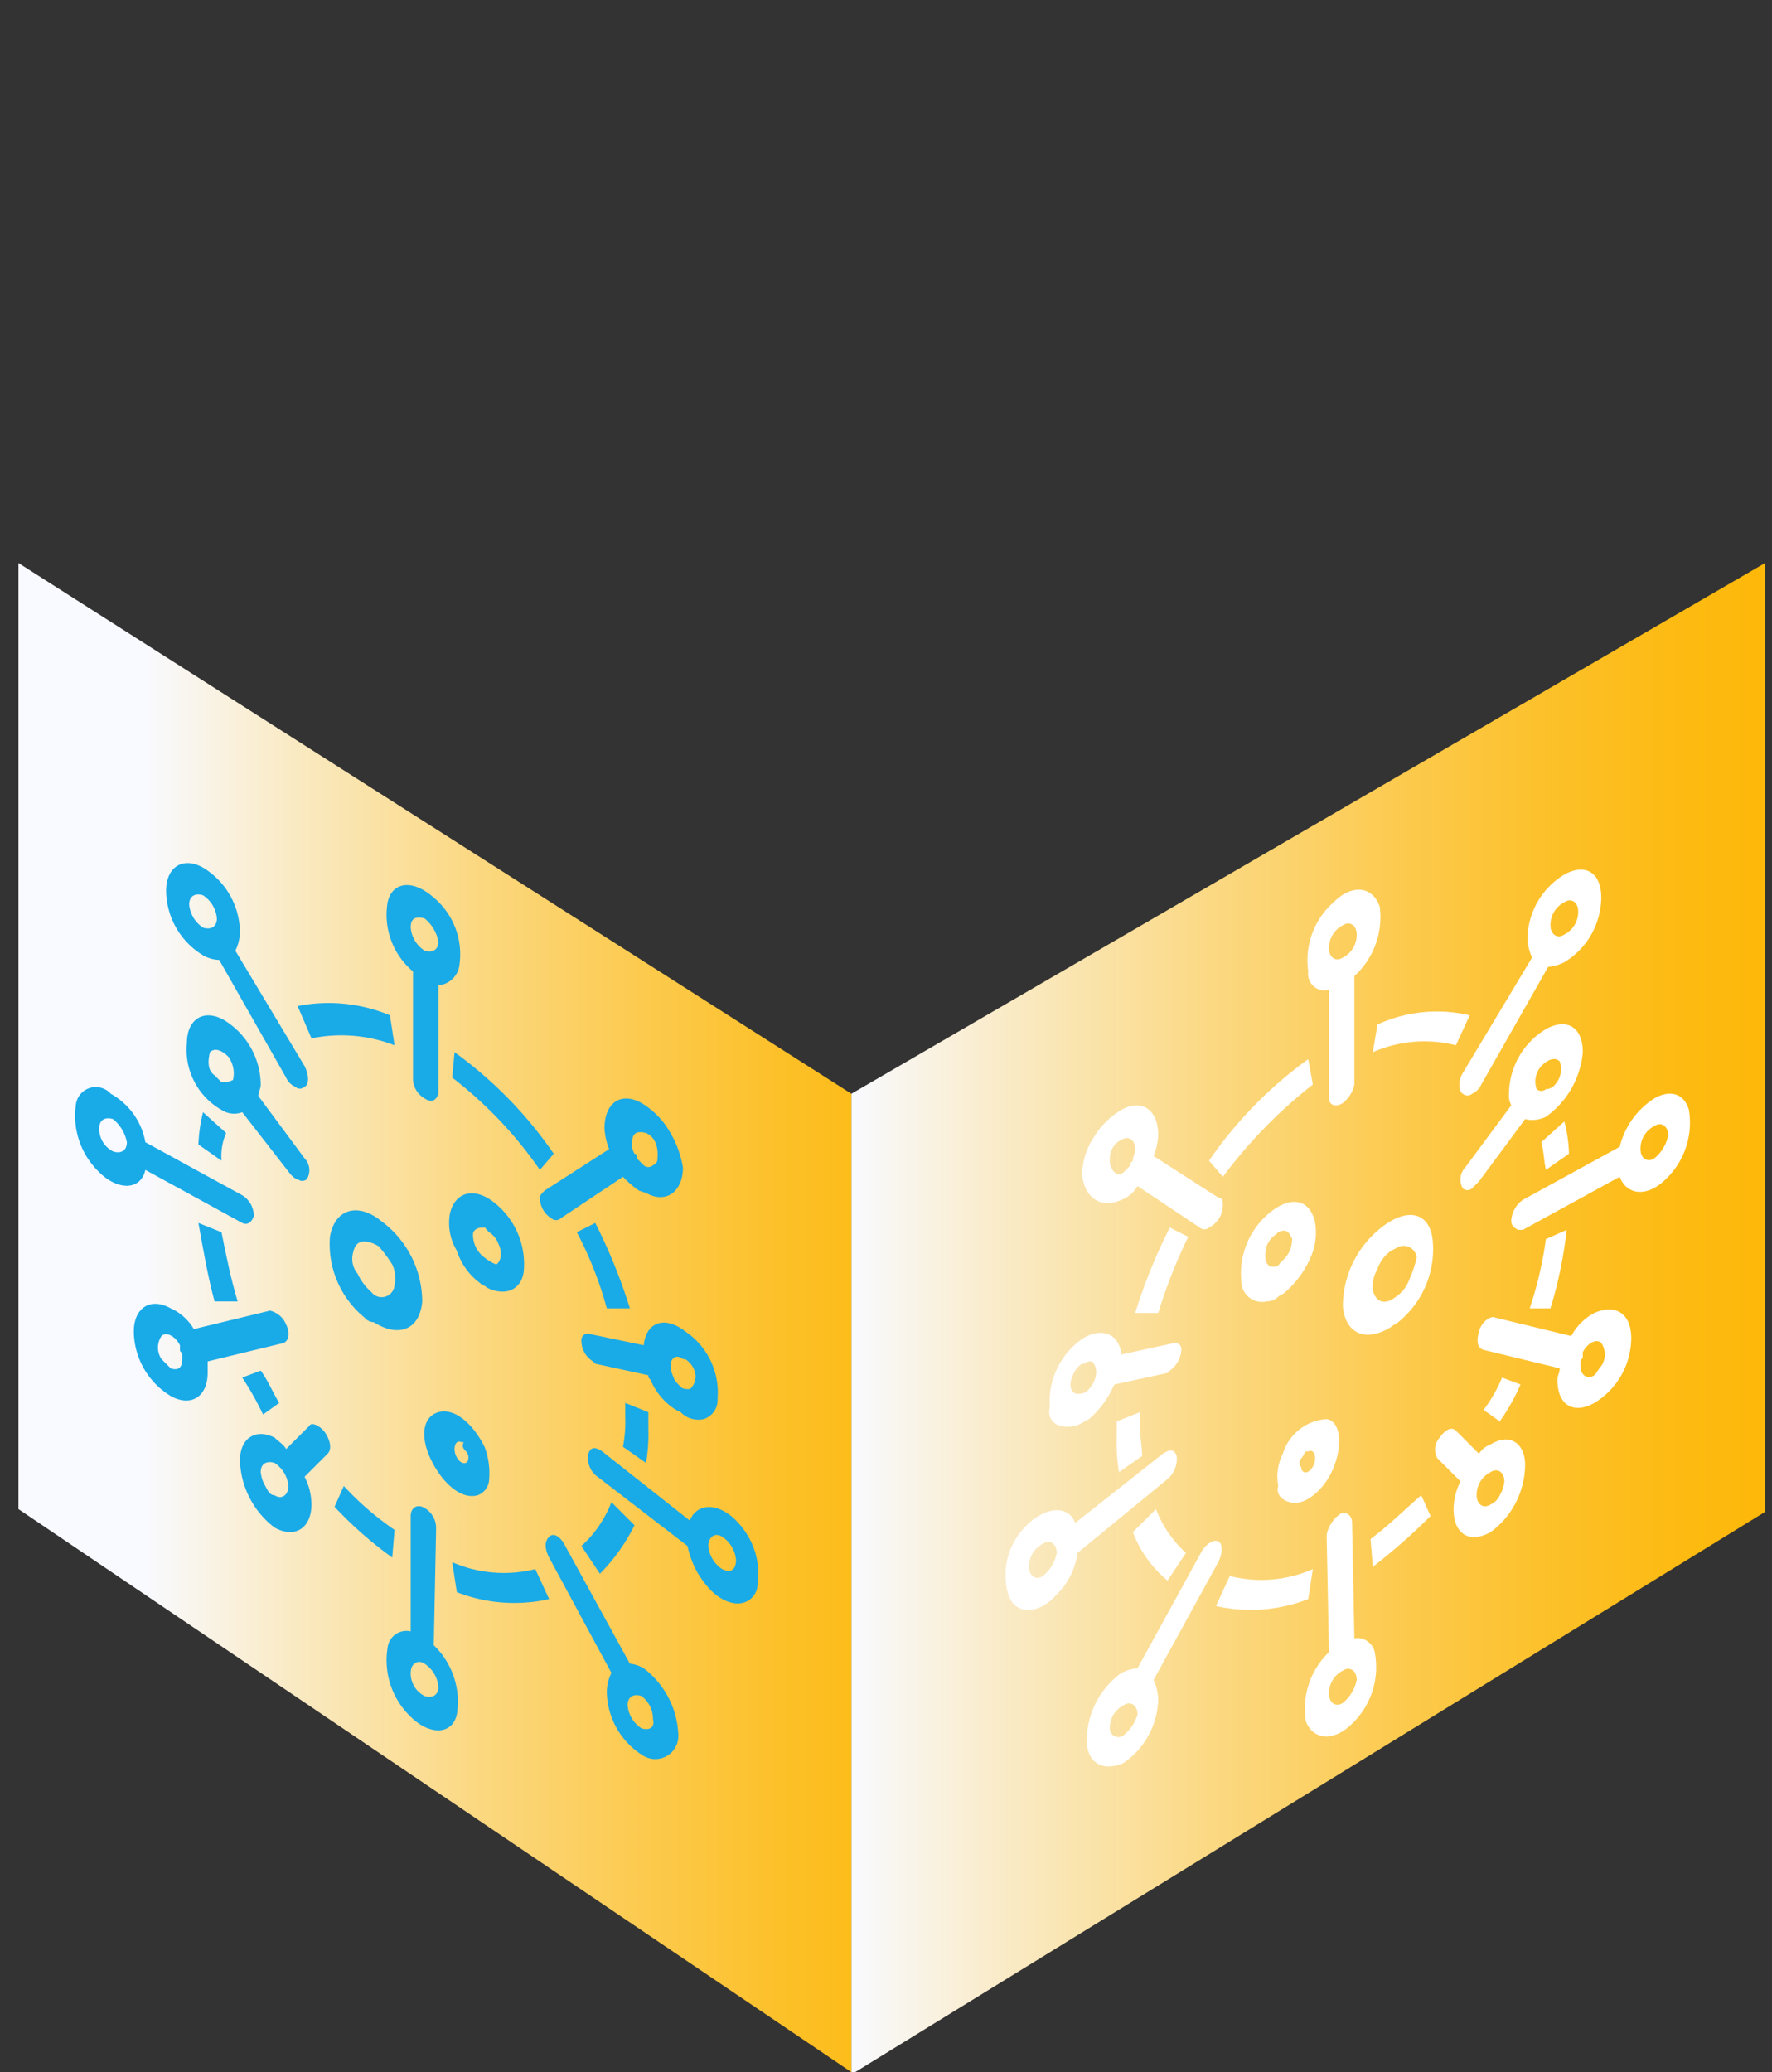 <svg height="89.8" viewBox="0 0 76.8 89.8" width="76.8" xmlns="http://www.w3.org/2000/svg" xmlns:xlink="http://www.w3.org/1999/xlink"><rect x="0" y="0" width="76.8" height="89.8" fill="#333333" stroke="none"/><linearGradient id="a"><stop offset="0" stop-color="#f9faff"/><stop offset=".18" stop-color="#faeac3"/><stop offset=".4" stop-color="#fbd881"/><stop offset=".6" stop-color="#fcca4e"/><stop offset=".77" stop-color="#fcc028"/><stop offset=".91" stop-color="#fdba11"/><stop offset="1" stop-color="#fdb809"/></linearGradient><linearGradient id="b" gradientUnits="userSpaceOnUse" x1="36.9" x2="76.54" xlink:href="#a" y1="57.15" y2="57.15"/><clipPath id="c"><path d="m.8 65.4 36.1 24.4v-42.4l-36.1-23z"/></clipPath><linearGradient id="d" gradientTransform="matrix(37 0 0 -37 793803.19 173870.08)" gradientUnits="userSpaceOnUse" x1="-21454.12" x2="-21453.14" xlink:href="#a" y1="4697.65" y2="4697.65"/><clipPath id="e"><path d="m41.1 0-40.3 24.4 36.2 23 39.5-23z"/></clipPath><linearGradient id="f" gradientTransform="matrix(76.65 0 0 -76.65 1667971.41 384003.97)" x1="-21760.84" x2="-21759.84" xlink:href="#d" y1="5009.53" y2="5009.53"/><path d="m36.9 89.9v-42.5l39.6-23v41.12z" fill="url(#b)"/><g clip-path="url(#c)"><path d="m.8 24.4h36.1v65.5h-36.1z" fill="url(#d)"/></g><g clip-path="url(#e)"><path d="m.3-.8h76.2v48.2h-76.2z" fill="url(#f)"/></g><g fill="#fff"><path d="m56.9 47-.2-1.1a18 18 0 0 0 -4.3 4.4l.6.7a21.07 21.07 0 0 1 3.9-4z"/><path d="m50.2 56.9a22.56 22.56 0 0 1 1.3-3.3l-.8-.4a23.88 23.88 0 0 0 -1.5 3.7z"/><path d="m48.4 61.6v.7a7.57 7.57 0 0 0 .1 1.5l1-.7c0-.4-.1-.9-.1-1.3v-.6z"/><path d="m49.1 66.4a5.11 5.11 0 0 0 1.5 2.1l.8-1.2a5 5 0 0 1 -1.3-1.9z"/><path d="m56.9 68a5.55 5.55 0 0 1 -3.6.3l-.6 1.3a6.87 6.87 0 0 0 4-.3z"/><path d="m59.4 66.7.1 1.2a26.22 26.22 0 0 0 2.5-2.2l-.4-.9c-.7.6-1.4 1.3-2.2 1.9z"/><path d="m65.9 60-.8-.3a6.38 6.38 0 0 1 -.8 1.4l.7.5a8.94 8.94 0 0 0 .9-1.6z"/><path d="m67 53.7a16.28 16.28 0 0 1 -.7 3h.9a18.63 18.63 0 0 0 .7-3.4z"/><path d="m67 50.7 1-.7a5.9 5.9 0 0 0 -.2-1.4l-1 .9c.1.3.1.7.2 1.2z"/><path d="m59.5 45.6a5.55 5.55 0 0 1 3.6-.3l.6-1.3a6.18 6.18 0 0 0 -4 .4z"/><path d="m57.6 42.9v4.7c0 .3.3.4.6.2a1.37 1.37 0 0 0 .5-.8v-4.7a3.46 3.46 0 0 0 1.1-3c-.3-.9-1.2-1-2-.2a3.36 3.36 0 0 0 -1.1 3 .72.72 0 0 0 .9.8zm.6-2.8c.3-.2.6 0 .6.4a1.1 1.1 0 0 1 -.6 1c-.3.2-.6 0-.6-.4a1.1 1.1 0 0 1 .6-1z"/><path d="m56.8 54.5a2.62 2.62 0 0 0 .2-1.5c-.2-1-1-1.2-1.9-.5a3.4 3.4 0 0 0 -1.3 3 .9.9 0 0 0 1.1.9.76.76 0 0 0 .5-.2c.1-.1.2-.1.3-.2a4.18 4.18 0 0 0 1.1-1.5zm-1.7.4c-.3-.1-.3-.5-.2-.9a1 1 0 0 1 .4-.5l.1-.1c.2-.1.4-.1.5.1s.1.1.1.2a1.23 1.23 0 0 1 -.5 1c-.1.2-.2.2-.4.2z"/><path d="m55.9 65.1c.6.2 1.5-.5 1.9-1.5s.3-2-.3-2.1a2.12 2.12 0 0 0 -1.9 1.5 2.2 2.2 0 0 0 -.2 1.4c-.1.3.1.6.5.7zm.5-1.9c.1-.1.1-.2.2-.3h.1c.2-.1.3.1.3.3a.76.76 0 0 1 -.2.5c-.2.2-.4.1-.4-.1a.3.3 0 0 1 0-.4z"/><path d="m60 53.1a4.36 4.36 0 0 0 -1.8 3.5c.1 1.2 1 1.6 2.1.9.1-.1.2-.1.3-.2a4.07 4.07 0 0 0 1.5-3.5c-.1-1.2-1-1.5-2.1-.7zm1.1 2.3a1.56 1.56 0 0 1 -.6.8c-.5.4-.9.2-1-.3a1.49 1.49 0 0 1 .2-.9 1.56 1.56 0 0 1 .6-.8l.2-.1a.57.57 0 0 1 .9.4 4.65 4.65 0 0 1 -.3.9z"/><path d="m48.6 52a1.34 1.34 0 0 0 .7-.6l2.7 1.8a.3.3 0 0 0 .4 0 1.1 1.1 0 0 0 .6-1c0-.1 0-.3-.2-.3l-2.8-1.8a2.92 2.92 0 0 0 .2-.9c0-1.1-.7-1.6-1.6-1.1a3.45 3.45 0 0 0 -1.2 1.2 3 3 0 0 0 -.5 1.6c.1 1 .8 1.5 1.7 1.1zm-.4-2.2a.78.78 0 0 1 .4-.4c.3-.2.6 0 .6.4 0 .2-.1.3-.1.5l-.1.1v.1l-.3.3a.3.3 0 0 1 -.4 0 .76.76 0 0 1 -.2-.4c0-.2 0-.5.1-.6z"/><path d="m46 61.8a1.23 1.23 0 0 0 1-.2l.2-.1a4.12 4.12 0 0 0 1-1.3l.1-.2 2.3-.5.1-.1a1.19 1.19 0 0 0 .5-.9.27.27 0 0 0 -.3-.3l-2.3.5c-.1-1-1-1.2-1.8-.6a3.33 3.33 0 0 0 -1.3 2.9.62.62 0 0 0 .5.8zm.5-2.2a1 1 0 0 1 .4-.5h.1a.37.37 0 0 1 .3-.1c.2.1.3.5.1.9a1.38 1.38 0 0 1 -.3.4.6.6 0 0 1 -.4.1c-.3 0-.4-.4-.2-.8z"/><path d="m58.7 71-.1-5c0-.3-.2-.5-.5-.4a1.46 1.46 0 0 0 -.6.9v.1l.1 5a3.39 3.39 0 0 0 -1 3c.3.8 1.2.9 2 .1a3.39 3.39 0 0 0 1-3 .78.78 0 0 0 -.9-.7zm-.5 2.8c-.3.2-.6 0-.6-.4a1.1 1.1 0 0 1 .6-1c.3-.2.6 0 .6.4a1.7 1.7 0 0 1 -.6 1z"/><path d="m71.7 47.6a3.47 3.47 0 0 0 -1.5 2.1l-4.2 2.3a1.19 1.19 0 0 0 -.5.9c0 .2.1.3.3.4h.2l4.2-2.3c.3.8 1.2.9 2 .1a3.39 3.39 0 0 0 1-3c-.2-.7-.8-.9-1.5-.5zm0 2.6c-.3.2-.6 0-.6-.4a1.1 1.1 0 0 1 .6-1c.3-.2.6 0 .6.4a1.7 1.7 0 0 1 -.6 1z"/><path d="m69.1 56.9a2.41 2.41 0 0 0 -1 1l-3.3-.8c-.2-.1-.6.2-.7.6s-.1.7.2.8l3.3.8c0 .2-.1.3-.1.5 0 1.1.7 1.5 1.6 1a3.31 3.31 0 0 0 1.6-2.8c0-1.1-.7-1.5-1.6-1.1zm0 2.7c-.3.2-.6 0-.6-.4v-.2c0-.1.1-.1.1-.2v-.2c.2-.4.6-.6.8-.4a.89.89 0 0 1 0 1c-.1.1-.2.3-.3.4z"/><path d="m64.6 62.6a1 1 0 0 0 -.5.4l-1-1c-.2-.2-.5 0-.7.3a.76.76 0 0 0 -.1.9l1 1a2.66 2.66 0 0 0 -.3 1.2c0 1.1.7 1.5 1.6 1a3.65 3.65 0 0 0 1.5-2.9c0-1-.7-1.4-1.5-.9zm.4 2.2a.78.78 0 0 1 -.4.4c-.3.2-.6 0-.6-.4a1.1 1.1 0 0 1 .6-1c.3-.2.6 0 .6.4a1.42 1.42 0 0 1 -.2.6z"/><path d="m68.6 45.6c0-1.1-.7-1.5-1.6-1a3.31 3.31 0 0 0 -1.6 2.8.9.9 0 0 0 .1.5l-2 2.7a.76.76 0 0 0 -.1.9.3.3 0 0 0 .4 0l.3-.3 2-2.7a1.34 1.34 0 0 0 .9-.1 3.85 3.85 0 0 0 1.6-2.8zm-1.6 1.6a.3.3 0 0 1 -.4 0 1 1 0 0 1 .2-1c.3-.3.6-.4.8-.2a1 1 0 0 1 -.2 1 .52.52 0 0 1 -.4.2z"/><path d="m63.4 46.5c-.2.3-.2.8 0 .9a.3.3 0 0 0 .4 0 .78.78 0 0 0 .4-.4l2.9-5.1a1.85 1.85 0 0 0 .7-.2 3.31 3.31 0 0 0 1.6-2.8c0-1.1-.7-1.5-1.6-1a3.31 3.31 0 0 0 -1.6 2.8 2.35 2.35 0 0 0 .2.8zm4.4-7.4c.3-.2.6 0 .6.4a1.1 1.1 0 0 1 -.6 1c-.3.2-.6 0-.6-.4a1.1 1.1 0 0 1 .6-1z"/><path d="m50.6 64.1a1.16 1.16 0 0 0 .4-1c-.1-.3-.3-.3-.6-.1l-3.8 3c-.3-.8-1.3-.7-2.1.1a3 3 0 0 0 -.8 3c.3.9 1.3.9 2.1 0a3.1 3.1 0 0 0 .9-1.8zm-5.4 4.2c-.3.2-.6 0-.6-.4a1.1 1.1 0 0 1 .6-1c.3-.2.6 0 .6.4a1.7 1.7 0 0 1 -.6 1z"/><path d="m52.8 67.7c.2-.4.2-.8 0-.9s-.5.1-.7.4l-2.8 5.1a1.85 1.85 0 0 0 -.7.2 3.65 3.65 0 0 0 -1.5 2.9c0 1 .7 1.4 1.6 1a3.46 3.46 0 0 0 1.5-2.8 2.35 2.35 0 0 0 -.2-.8zm-4.1 7.5a.37.37 0 0 1 -.6-.3 1.1 1.1 0 0 1 .6-1c.3-.2.6 0 .6.4a1.8 1.8 0 0 1 -.6.9z"/></g><path d="m23.4 50.7.6-.7a18 18 0 0 0 -4.3-4.4l-.1 1.1a17.93 17.93 0 0 1 3.8 4z" fill="#19aae8"/><path d="m27.3 56.7a23.88 23.88 0 0 0 -1.5-3.7l-.8.4a16.21 16.21 0 0 1 1.3 3.3z" fill="#19aae8"/><path d="m27.1 60.8v.6a5.7 5.7 0 0 1 -.1 1.3l1 .7a7.57 7.57 0 0 0 .1-1.5v-.7z" fill="#19aae8"/><path d="m26.5 65.1a5 5 0 0 1 -1.3 1.9l.8 1.2a8 8 0 0 0 1.5-2.1z" fill="#19aae8"/><path d="m19.8 69a6.87 6.87 0 0 0 4 .3l-.6-1.3a5.6 5.6 0 0 1 -3.6-.3z" fill="#19aae8"/><path d="m14.9 64.4-.4.9a17.14 17.14 0 0 0 2.5 2.2l.1-1.2a13 13 0 0 1 -2.2-1.9z" fill="#19aae8"/><path d="m11.4 61.3.7-.5c-.3-.5-.5-1-.8-1.4l-.8.3a12.9 12.9 0 0 1 .9 1.6z" fill="#19aae8"/><path d="m8.6 53c.2 1.1.4 2.3.7 3.4h1c-.3-1-.5-2-.7-3z" fill="#19aae8"/><path d="m9.8 49.1-1-.9a6.75 6.75 0 0 0 -.2 1.4l1 .7a2.54 2.54 0 0 1 .2-1.2z" fill="#19aae8"/><path d="m16.9 44a6.91 6.91 0 0 0 -4-.4l.6 1.4a6.37 6.37 0 0 1 3.6.3z" fill="#19aae8"/><path d="m19.9 41.9a3.21 3.21 0 0 0 -1.1-3c-.9-.8-1.8-.7-2 .2a3.21 3.21 0 0 0 1.1 3v4.7a1 1 0 0 0 .5.8c.3.2.5.1.6-.2v-4.7a1 1 0 0 0 .9-.8zm-1.5-2.1a1.7 1.7 0 0 1 .6 1c0 .4-.3.5-.6.4a1.33 1.33 0 0 1 -.6-1c0-.4.2-.5.6-.4z" fill="#19aae8"/><path d="m20.8 55.6c.1.1.2.1.3.2.8.4 1.5.1 1.6-.7a3.4 3.4 0 0 0 -1.3-3c-.9-.7-1.7-.4-1.9.5a2.32 2.32 0 0 0 .3 1.6 2.81 2.81 0 0 0 1 1.4zm.2-1.1a1.23 1.23 0 0 1 -.5-1c0-.2.2-.3.4-.3s.1 0 .2.1l.1.1a1 1 0 0 1 .4.5c.2.4.1.8-.1.9a2.19 2.19 0 0 1 -.5-.3z" fill="#19aae8"/><path d="m21.2 64.1a3.18 3.18 0 0 0 -.2-1.4c-.5-1-1.3-1.7-2-1.5s-.8 1.1-.3 2.1 1.3 1.7 2 1.5a.75.75 0 0 0 .5-.7zm-1-1.2a.37.37 0 0 1 .1.3c0 .2-.2.3-.4.1a.76.76 0 0 1 -.2-.5c0-.2.1-.4.3-.3h.1c-.1.2 0 .3.1.4z" fill="#19aae8"/><path d="m16.5 52.9c-1-.8-2-.5-2.2.7a4.11 4.11 0 0 0 1.5 3.5.52.52 0 0 0 .4.2c1.1.7 2 .3 2.1-.9a4.36 4.36 0 0 0 -1.8-3.5zm-1.2 1.4c.1-.5.4-.6.9-.4l.2.1a5.55 5.55 0 0 1 .6.8 1.41 1.41 0 0 1 .1.9.56.56 0 0 1 -1 .3 2.41 2.41 0 0 1 -.6-.8 1 1 0 0 1 -.2-.9z" fill="#19aae8"/><path d="m28 51.7c.9.5 1.6-.1 1.6-1.1a4.42 4.42 0 0 0 -.6-1.6 3.45 3.45 0 0 0 -1.2-1.2c-.9-.5-1.6 0-1.6 1.1a2.92 2.92 0 0 0 .2.9l-2.8 1.8c-.1.1-.2.2-.2.3a1.05 1.05 0 0 0 .5.9.3.3 0 0 0 .4 0l2.7-1.8a4.35 4.35 0 0 0 .7.6zm.5-1.6c0 .2 0 .3-.2.4a.3.3 0 0 1 -.4 0l-.3-.3v-.1a.1.1 0 0 0 -.1-.1.75.75 0 0 1 -.1-.5c0-.4.2-.5.6-.4a.78.78 0 0 1 .4.4 1.27 1.27 0 0 1 .1.6z" fill="#19aae8"/><path d="m30.5 61.5a.87.87 0 0 0 .6-.9 3.18 3.18 0 0 0 -1.4-2.9c-.9-.7-1.7-.4-1.8.6l-2.4-.5a.27.27 0 0 0 -.3.3 1.05 1.05 0 0 0 .5.9l.1.1 2.3.5c0 .1 0 .1.1.2a2.76 2.76 0 0 0 1.1 1.3l.2.1a1.07 1.07 0 0 0 1 .3zm-.6-1.3c-.2 0-.3 0-.4-.1s-.3-.3-.3-.4c-.2-.4-.2-.8.1-.9a.37.37 0 0 1 .3.1h.1a1 1 0 0 1 .4.5.72.72 0 0 1 -.2.8z" fill="#19aae8"/><path d="m17.8 70.7a.82.82 0 0 0 -1 .7 3.39 3.39 0 0 0 1 3c.8.8 1.8.8 2-.1a3.39 3.39 0 0 0 -1-3l.1-5v-.1a1 1 0 0 0 -.6-.9c-.3-.1-.5.1-.5.4zm0 1.8c0-.4.3-.6.6-.4a1.33 1.33 0 0 1 .6 1c0 .4-.3.5-.6.4a1.1 1.1 0 0 1 -.6-1z" fill="#19aae8"/><path d="m3.3 47.8a3.39 3.39 0 0 0 1 3c.8.8 1.8.8 2-.1l4.2 2.3c.2.1.4 0 .5-.3a1.05 1.05 0 0 0 -.5-.9l-4.2-2.3a3 3 0 0 0 -1.5-2.1.87.87 0 0 0 -1.5.4zm1 1.1c0-.4.3-.5.6-.4a1.7 1.7 0 0 1 .6 1c0 .4-.3.5-.6.4a1.1 1.1 0 0 1 -.6-1z" fill="#19aae8"/><path d="m7.4 56.7c-.9-.5-1.6 0-1.6 1a3.31 3.31 0 0 0 1.6 2.8c.9.5 1.6 0 1.6-1v-.5l3.3-.8c.2-.1.3-.4.1-.8a1 1 0 0 0 -.7-.6l-3.3.8a2.19 2.19 0 0 0 -1-.9zm0 2.6-.4-.4a.89.89 0 0 1 0-1c.2-.2.6 0 .8.4v.2c0 .1.1.1.1.2v.2c0 .4-.2.5-.5.4z" fill="#19aae8"/><path d="m11.9 62.3c-.8-.4-1.5 0-1.5 1a3.8 3.8 0 0 0 1.5 2.9c.9.5 1.6 0 1.6-1a2.66 2.66 0 0 0 -.3-1.2l1-1c.2-.2.1-.6-.1-.9-.2-.3-.6-.5-.7-.3l-1 1c-.1-.2-.3-.3-.5-.5zm-.4 2.1a1.42 1.42 0 0 1 -.2-.6c0-.4.3-.5.6-.4a1.33 1.33 0 0 1 .6 1c0 .4-.3.6-.6.4-.2 0-.3-.2-.4-.4z" fill="#19aae8"/><path d="m9.6 48.1a1 1 0 0 0 .9.1l2.1 2.7c.1.1.2.2.3.2a.3.3 0 0 0 .4 0 .74.74 0 0 0 -.1-.9l-2-2.7c0-.2.1-.3.1-.5a3.31 3.31 0 0 0 -1.6-2.8c-.9-.5-1.6 0-1.6 1a3 3 0 0 0 1.5 2.9zm0-1.2-.3-.3c-.3-.2-.3-.6-.2-1 .2-.2.5-.1.8.2a1.23 1.23 0 0 1 .2 1 .9.9 0 0 1 -.5.1z" fill="#19aae8"/><path d="m10.2 41.2a1.88 1.88 0 0 0 .2-.8 3.31 3.31 0 0 0 -1.6-2.8c-.9-.5-1.6 0-1.6 1a3.31 3.31 0 0 0 1.6 2.8 1.45 1.45 0 0 0 .7.2l2.9 5.1a.78.78 0 0 0 .4.4.3.3 0 0 0 .4 0c.2-.1.2-.5 0-.9zm-1.4-2.4a1.33 1.33 0 0 1 .6 1c0 .4-.3.5-.6.4a1.33 1.33 0 0 1 -.6-1c0-.4.3-.5.6-.4z" fill="#19aae8"/><path d="m29.8 67a3.84 3.84 0 0 0 .9 1.8c.8.9 1.8.9 2.1.1a3.28 3.28 0 0 0 -.8-2.9c-.8-.9-1.8-.9-2.1-.1l-3.8-3c-.3-.2-.5-.2-.6.1a1 1 0 0 0 .4 1zm1.5 1a1.33 1.33 0 0 1 -.6-1c0-.4.3-.6.6-.4a1.33 1.33 0 0 1 .6 1c0 .4-.2.6-.6.4z" fill="#19aae8"/><path d="m26.5 72.5a1.88 1.88 0 0 0 -.2.8 3.31 3.31 0 0 0 1.6 2.8 1 1 0 0 0 1.5-.9 3.8 3.8 0 0 0 -1.5-2.9 1.42 1.42 0 0 0 -.6-.2l-2.8-5.1c-.2-.4-.5-.6-.7-.4s-.2.5 0 .9zm1.3 2.4a1.33 1.33 0 0 1 -.6-1c0-.4.3-.5.6-.4a1.23 1.23 0 0 1 .5 1c.1.4-.2.5-.5.4z" fill="#19aae8"/></svg>